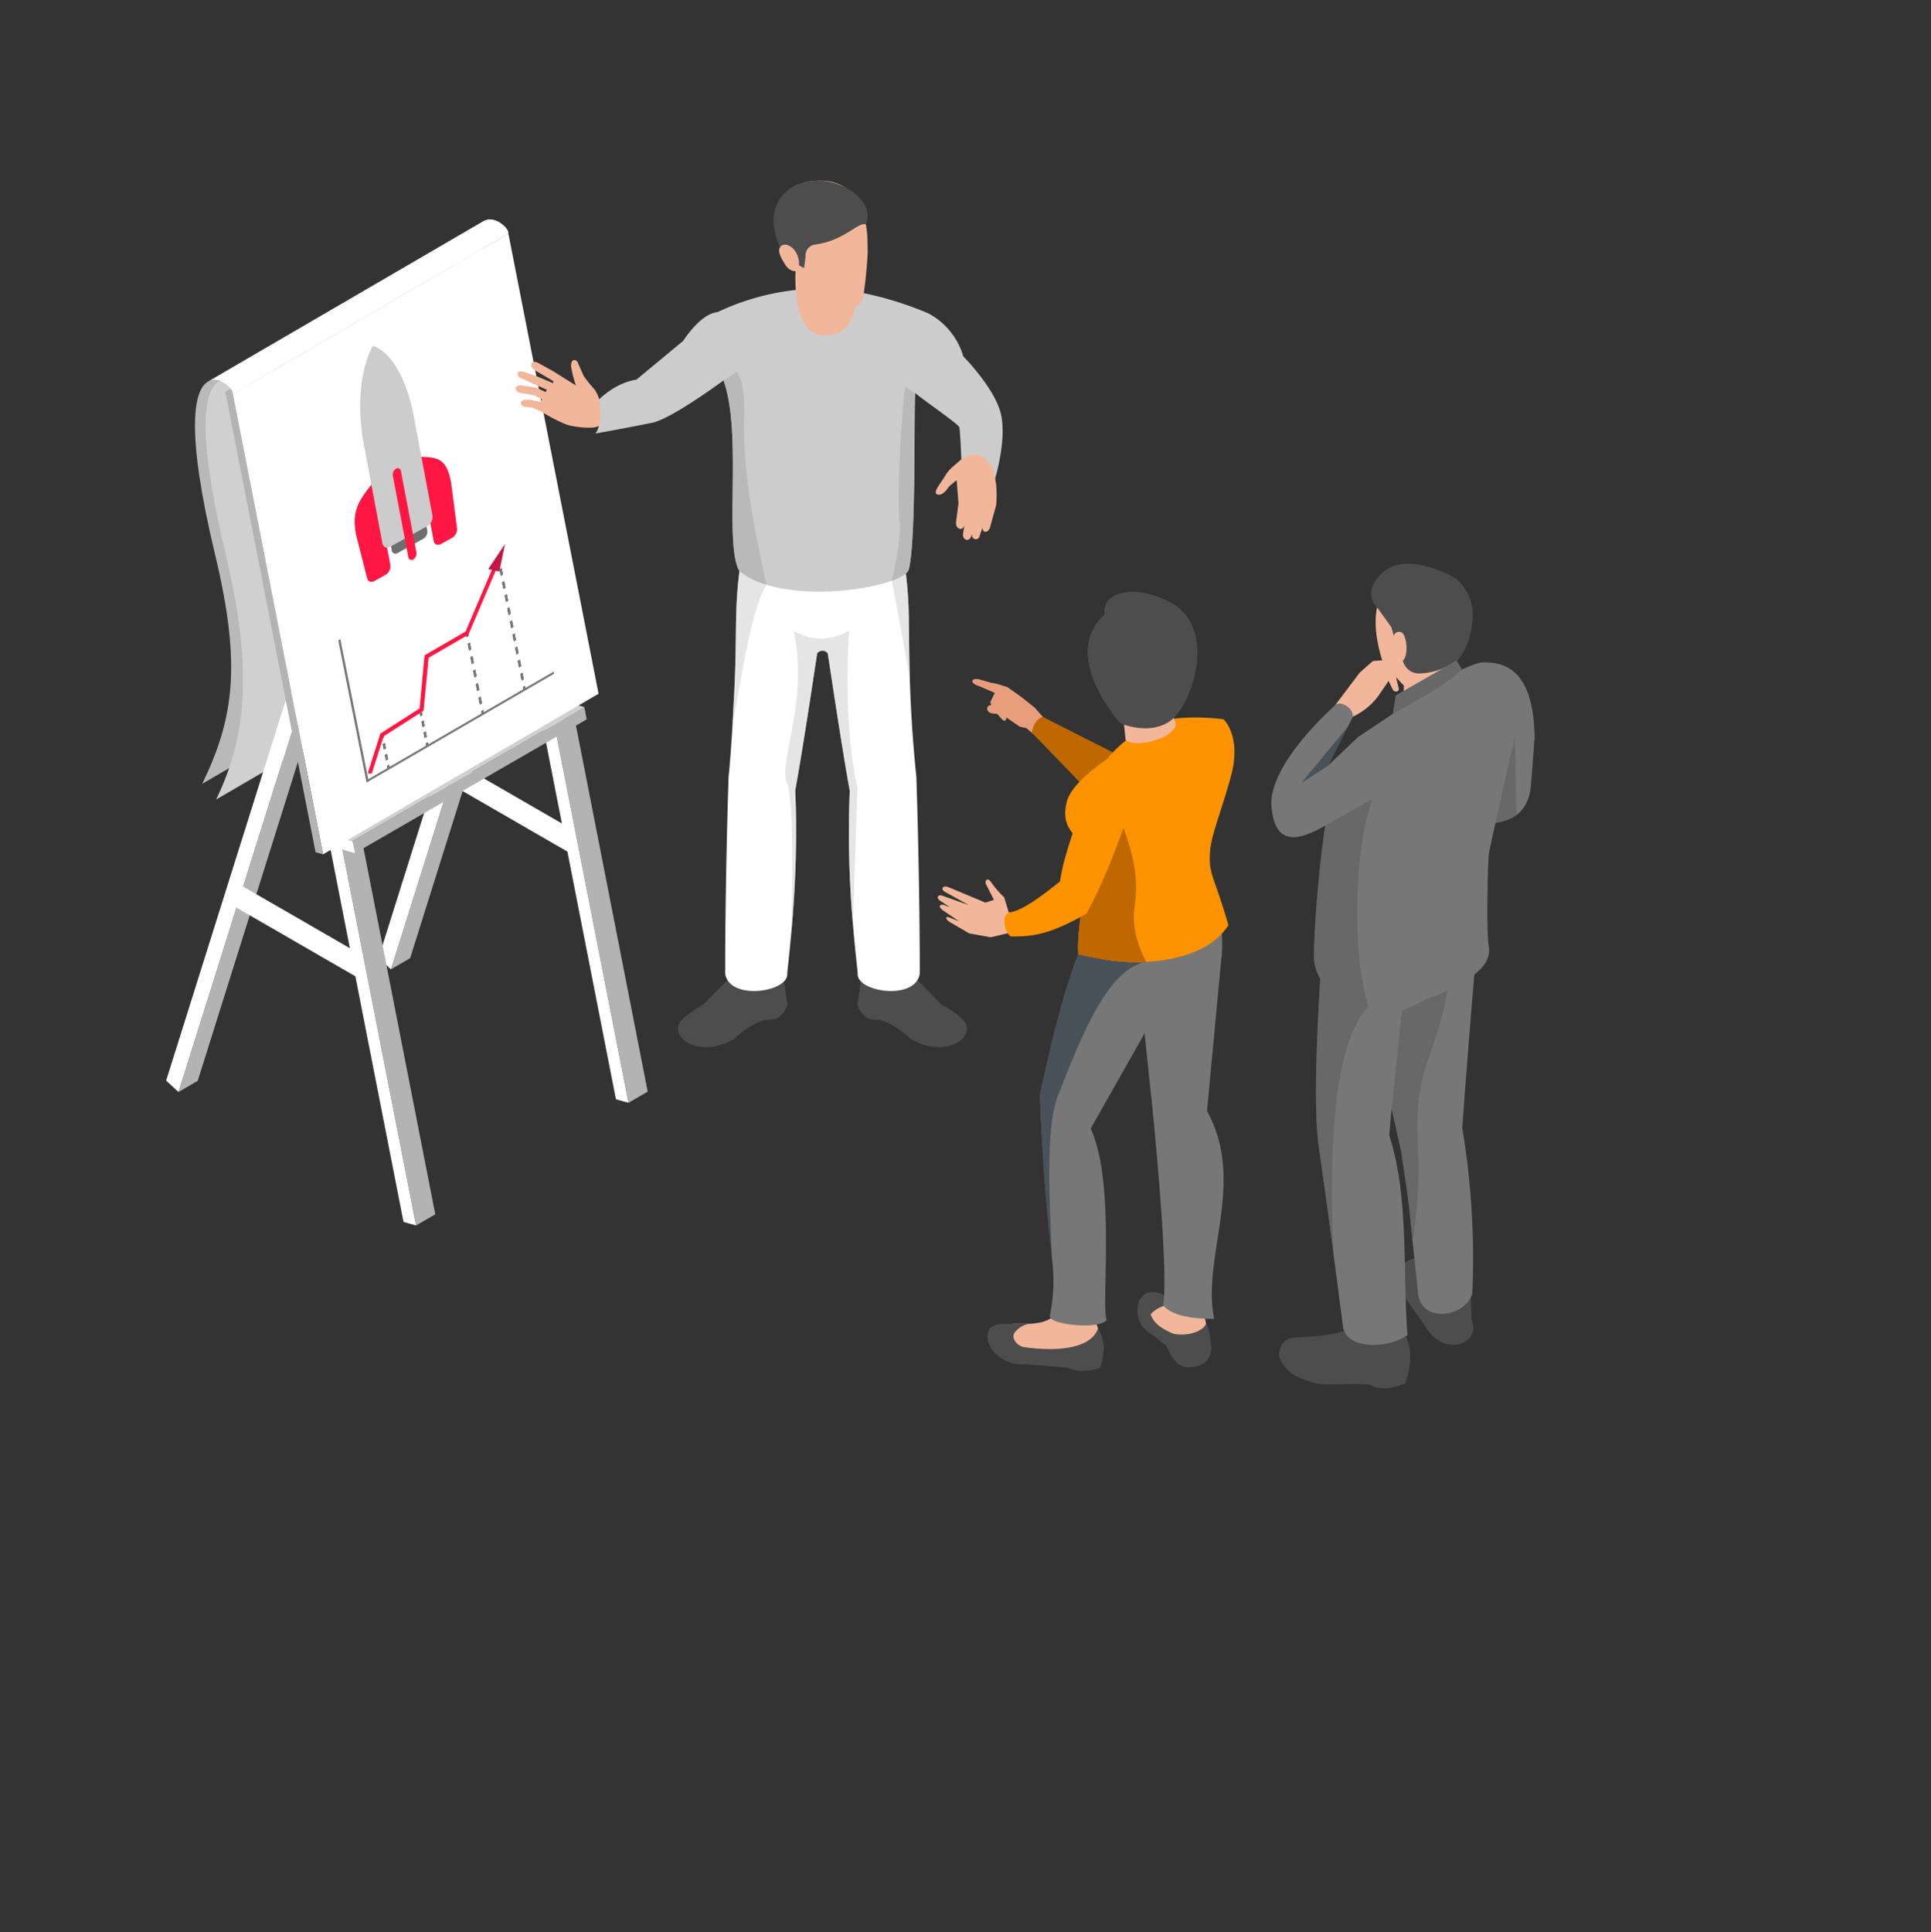 <svg xmlns="http://www.w3.org/2000/svg" xmlns:xlink="http://www.w3.org/1999/xlink" width="587" height="587.302" viewBox="0 100 587 587.302">
  <rect x="0" y="100" width="587" height="587.302" fill="#333333" stroke="none"/>
  <defs>
    <linearGradient id="linear-gradient" y1="0.445" x2="1" y2="0.447" gradientUnits="objectBoundingBox">
      <stop offset="0" stop-color="#b41064"/>
      <stop offset="0.355" stop-color="#ed2243"/>
      <stop offset="0.818" stop-color="#fd8424"/>
      <stop offset="1" stop-color="#ff9720"/>
    </linearGradient>
    <clipPath id="clip-path">
      <rect id="Rechteck_14650" data-name="Rechteck 14650" width="1884" height="587.302" rx="40" transform="translate(8 1297)" fill="url(#linear-gradient)"/>
    </clipPath>
    <clipPath id="clip-path-2">
      <rect id="Rechteck_14692" data-name="Rechteck 14692" width="416" height="367.115" fill="none"/>
    </clipPath>
    <clipPath id="clip-path-4">
      <rect id="Rechteck_14663" data-name="Rechteck 14663" width="81.813" height="262.334" fill="none"/>
    </clipPath>
    <clipPath id="clip-path-6">
      <rect id="Rechteck_14651" data-name="Rechteck 14651" width="28.237" height="117.659" fill="none"/>
    </clipPath>
    <clipPath id="clip-path-7">
      <rect id="Rechteck_14652" data-name="Rechteck 14652" width="6.568" height="7.093" fill="none"/>
    </clipPath>
    <clipPath id="clip-path-8">
      <rect id="Rechteck_14653" data-name="Rechteck 14653" width="9.667" height="4.487" fill="none"/>
    </clipPath>
    <clipPath id="clip-path-9">
      <rect id="Rechteck_14654" data-name="Rechteck 14654" width="43.211" height="122.293" fill="none"/>
    </clipPath>
    <clipPath id="clip-path-10">
      <rect id="Rechteck_14655" data-name="Rechteck 14655" width="9.379" height="6.679" fill="none"/>
    </clipPath>
    <clipPath id="clip-path-11">
      <rect id="Rechteck_14656" data-name="Rechteck 14656" width="5.952" height="3.936" fill="none"/>
    </clipPath>
    <clipPath id="clip-path-12">
      <rect id="Rechteck_14657" data-name="Rechteck 14657" width="54.34" height="258.935" fill="none"/>
    </clipPath>
    <clipPath id="clip-path-13">
      <rect id="Rechteck_14658" data-name="Rechteck 14658" width="41.121" height="122.715" fill="none"/>
    </clipPath>
    <clipPath id="clip-path-14">
      <rect id="Rechteck_14659" data-name="Rechteck 14659" width="9.652" height="4.474" fill="none"/>
    </clipPath>
    <clipPath id="clip-path-16">
      <rect id="Rechteck_14661" data-name="Rechteck 14661" width="33.258" height="143.295" fill="none"/>
    </clipPath>
    <clipPath id="clip-path-17">
      <rect id="Rechteck_14676" data-name="Rechteck 14676" width="127.808" height="262.333" fill="none"/>
    </clipPath>
    <clipPath id="clip-path-19">
      <rect id="Rechteck_14664" data-name="Rechteck 14664" width="28.238" height="117.658" fill="none"/>
    </clipPath>
    <clipPath id="clip-path-20">
      <rect id="Rechteck_14665" data-name="Rechteck 14665" width="71.143" height="44.376" fill="none"/>
    </clipPath>
    <clipPath id="clip-path-21">
      <rect id="Rechteck_14666" data-name="Rechteck 14666" width="74.242" height="41.768" fill="none"/>
    </clipPath>
    <clipPath id="clip-path-22">
      <rect id="Rechteck_14667" data-name="Rechteck 14667" width="43.211" height="122.292" fill="none"/>
    </clipPath>
    <clipPath id="clip-path-23">
      <rect id="Rechteck_14668" data-name="Rechteck 14668" width="9.379" height="6.68" fill="none"/>
    </clipPath>
    <clipPath id="clip-path-25">
      <rect id="Rechteck_14670" data-name="Rechteck 14670" width="54.341" height="258.936" fill="none"/>
    </clipPath>
    <clipPath id="clip-path-27">
      <rect id="Rechteck_14672" data-name="Rechteck 14672" width="9.653" height="4.473" fill="none"/>
    </clipPath>
    <clipPath id="clip-path-29">
      <rect id="Rechteck_14674" data-name="Rechteck 14674" width="33.257" height="143.293" fill="none"/>
    </clipPath>
    <clipPath id="clip-path-30">
      <rect id="Rechteck_14677" data-name="Rechteck 14677" width="5.498" height="41.667" fill="none"/>
    </clipPath>
    <clipPath id="clip-path-31">
      <rect id="Rechteck_14678" data-name="Rechteck 14678" width="10.3" height="55.379" fill="none"/>
    </clipPath>
    <clipPath id="clip-path-32">
      <rect id="Rechteck_14679" data-name="Rechteck 14679" width="21.954" height="92.574" fill="none"/>
    </clipPath>
    <clipPath id="clip-path-33">
      <rect id="Rechteck_14680" data-name="Rechteck 14680" width="13.919" height="8.834" fill="none"/>
    </clipPath>
    <clipPath id="clip-path-34">
      <rect id="Rechteck_14681" data-name="Rechteck 14681" width="32.369" height="93.271" fill="none"/>
    </clipPath>
    <clipPath id="clip-path-35">
      <rect id="Rechteck_14682" data-name="Rechteck 14682" width="12.627" height="26.644" fill="none"/>
    </clipPath>
    <clipPath id="clip-path-36">
      <rect id="Rechteck_14683" data-name="Rechteck 14683" width="12.668" height="9.391" fill="none"/>
    </clipPath>
    <clipPath id="clip-path-37">
      <rect id="Rechteck_14684" data-name="Rechteck 14684" width="18.351" height="83.254" fill="none"/>
    </clipPath>
    <clipPath id="clip-path-38">
      <rect id="Rechteck_14685" data-name="Rechteck 14685" width="50.224" height="113.745" fill="none"/>
    </clipPath>
    <clipPath id="clip-path-39">
      <rect id="Rechteck_14686" data-name="Rechteck 14686" width="20.187" height="68.417" fill="none"/>
    </clipPath>
    <clipPath id="clip-path-40">
      <rect id="Rechteck_14687" data-name="Rechteck 14687" width="14.189" height="17.183" fill="none"/>
    </clipPath>
    <clipPath id="clip-path-41">
      <rect id="Rechteck_14688" data-name="Rechteck 14688" width="14.732" height="69.322" fill="none"/>
    </clipPath>
    <clipPath id="clip-path-42">
      <rect id="Rechteck_14689" data-name="Rechteck 14689" width="8.352" height="66.886" fill="none"/>
    </clipPath>
    <clipPath id="clip-path-43">
      <rect id="Rechteck_14690" data-name="Rechteck 14690" width="20.986" height="16.102" fill="none"/>
    </clipPath>
  </defs>
  <g id="Gruppe_maskieren_16" data-name="Gruppe maskieren 16" transform="translate(-8 -1297)" clip-path="url(#clip-path)">
    <g id="Gruppe_44862" data-name="Gruppe 44862" transform="translate(58.5 1451.885)">
      <g id="Gruppe_44984" data-name="Gruppe 44984" clip-path="url(#clip-path-2)">
        <g id="Gruppe_44983" data-name="Gruppe 44983">
          <g id="Gruppe_44982" data-name="Gruppe 44982" clip-path="url(#clip-path-2)">
            <path id="Pfad_31096" data-name="Pfad 31096" d="M96.905,60.4c8.045,33.544,5.743,49.731-3.918,69.675l-83.742,48.8C18.894,158.929,21.2,142.742,13.15,109.2,3.993,71,6.758,59.073,10.984,56.631c3.472-2.024,7.914,2.334,7.566,3.771L90.872,18.273c-.456,7.889.958,20.987,6.033,42.128" transform="translate(1.728 4.482)" fill="#b9b9b9"/>
            <path id="Pfad_31097" data-name="Pfad 31097" d="M99.5,60.4c8.045,33.544,6.741,54.508-2.921,74.452l-83.742,48.8c9.65-19.946,10.955-40.908,2.911-74.452C6.588,71,9.353,59.073,13.579,56.631c3.472-2.024,7.915,2.334,7.566,3.771L93.467,18.273c-.455,7.889.959,20.987,6.033,42.128" transform="translate(2.365 4.482)" fill="#d0d0d0"/>
            <g id="Gruppe_44900" data-name="Gruppe 44900" transform="translate(64.575 17.986)">
              <g id="Gruppe_44899" data-name="Gruppe 44899">
                <g id="Gruppe_44898" data-name="Gruppe 44898" clip-path="url(#clip-path-4)">
                  <g id="Gruppe_44897" data-name="Gruppe 44897" style="isolation: isolate">
                    <g id="Gruppe_44896" data-name="Gruppe 44896">
                      <g id="Gruppe_44895" data-name="Gruppe 44895" clip-path="url(#clip-path-4)">
                        <g id="Gruppe_44864" data-name="Gruppe 44864" transform="translate(53.576 144.674)">
                          <g id="Gruppe_44863" data-name="Gruppe 44863">
                            <g id="Gruppe_44862-2" data-name="Gruppe 44862" clip-path="url(#clip-path-6)">
                              <path id="Pfad_31098" data-name="Pfad 31098" d="M117.269,248.279l5.847-3.4L100.724,130.62l-5.847,3.4Z" transform="translate(-94.878 -130.62)" fill="#b3b3b3"/>
                            </g>
                          </g>
                        </g>
                        <g id="Gruppe_44867" data-name="Gruppe 44867" transform="translate(56.665 142.061)">
                          <g id="Gruppe_44866" data-name="Gruppe 44866" transform="translate(0 0)">
                            <g id="Gruppe_44865" data-name="Gruppe 44865" clip-path="url(#clip-path-7)">
                              <path id="Pfad_31099" data-name="Pfad 31099" d="M98.08,135.615l5.847-3.4-.722-3.7-5.845,3.4Z" transform="translate(-97.358 -128.521)" fill="#b3b3b3"/>
                            </g>
                          </g>
                        </g>
                        <g id="Gruppe_44870" data-name="Gruppe 44870" transform="translate(52.844 140.972)">
                          <g id="Gruppe_44869" data-name="Gruppe 44869" transform="translate(0 0)">
                            <g id="Gruppe_44868" data-name="Gruppe 44868" clip-path="url(#clip-path-8)">
                              <path id="Pfad_31100" data-name="Pfad 31100" d="M98.111,132.133l5.847-3.4-3.822-1.088-5.847,3.4Z" transform="translate(-94.29 -127.647)" fill="#d0d0d0"/>
                            </g>
                          </g>
                        </g>
                        <g id="Gruppe_44873" data-name="Gruppe 44873" transform="translate(3.756 99.471)">
                          <g id="Gruppe_44872" data-name="Gruppe 44872">
                            <g id="Gruppe_44871" data-name="Gruppe 44871" clip-path="url(#clip-path-9)">
                              <path id="Pfad_31101" data-name="Pfad 31101" d="M54.872,216.613l5.847-3.4L98.082,94.322l-5.845,3.4Z" transform="translate(-54.872 -94.321)" fill="#b3b3b3"/>
                            </g>
                          </g>
                        </g>
                        <g id="Gruppe_44876" data-name="Gruppe 44876" transform="translate(37.482 95.652)">
                          <g id="Gruppe_44875" data-name="Gruppe 44875">
                            <g id="Gruppe_44874" data-name="Gruppe 44874" clip-path="url(#clip-path-10)">
                              <path id="Pfad_31102" data-name="Pfad 31102" d="M85.487,97.933l5.847-3.4L87.8,91.253l-5.847,3.4Z" transform="translate(-81.954 -91.254)" fill="#aa9e88"/>
                            </g>
                          </g>
                        </g>
                        <g id="Gruppe_44879" data-name="Gruppe 44879" transform="translate(41.015 98.934)">
                          <g id="Gruppe_44878" data-name="Gruppe 44878">
                            <g id="Gruppe_44877" data-name="Gruppe 44877" clip-path="url(#clip-path-11)">
                              <path id="Pfad_31103" data-name="Pfad 31103" d="M84.9,97.825l5.847-3.4-.106-.539-5.847,3.4Z" transform="translate(-84.791 -93.889)" fill="#b3b3b3"/>
                            </g>
                          </g>
                        </g>
                        <g id="Gruppe_44882" data-name="Gruppe 44882" transform="translate(21.627 3.398)">
                          <g id="Gruppe_44881" data-name="Gruppe 44881">
                            <g id="Gruppe_44880" data-name="Gruppe 44880" clip-path="url(#clip-path-12)">
                              <path id="Pfad_31104" data-name="Pfad 31104" d="M73.028,18.248l-3.806-1.076L88.61,116.1l31.146,158.928,3.806,1.075-22.39-114.261,3.811,1.082-.721-3.7-3.822-1.088Z" transform="translate(-69.222 -17.172)" fill="#fff"/>
                            </g>
                          </g>
                        </g>
                        <g id="Gruppe_44885" data-name="Gruppe 44885" transform="translate(0 99.049)">
                          <g id="Gruppe_44884" data-name="Gruppe 44884">
                            <g id="Gruppe_44883" data-name="Gruppe 44883" clip-path="url(#clip-path-13)">
                              <path id="Pfad_31105" data-name="Pfad 31105" d="M89.337,93.982,51.855,213.224l3.756,3.473L92.976,97.8l-.106-.539Z" transform="translate(-51.855 -93.982)" fill="#fff"/>
                            </g>
                          </g>
                        </g>
                        <g id="Gruppe_44888" data-name="Gruppe 44888" transform="translate(21.627)">
                          <g id="Gruppe_44887" data-name="Gruppe 44887">
                            <g id="Gruppe_44886" data-name="Gruppe 44886" clip-path="url(#clip-path-14)">
                              <path id="Pfad_31106" data-name="Pfad 31106" d="M73.028,18.917l5.847-3.4-3.806-1.076-5.847,3.4Z" transform="translate(-69.222 -14.443)" fill="#545454"/>
                            </g>
                          </g>
                        </g>
                        <g id="Gruppe_44891" data-name="Gruppe 44891" transform="translate(21.627)">
                          <g id="Gruppe_44890" data-name="Gruppe 44890">
                            <g id="Gruppe_44889" data-name="Gruppe 44889" clip-path="url(#clip-path-14)">
                              <path id="Pfad_31107" data-name="Pfad 31107" d="M73.028,18.917l5.847-3.4-3.806-1.076-5.847,3.4Z" transform="translate(-69.222 -14.443)" fill="#363636"/>
                            </g>
                          </g>
                        </g>
                        <g id="Gruppe_44894" data-name="Gruppe 44894" transform="translate(25.432 1.076)">
                          <g id="Gruppe_44893" data-name="Gruppe 44893">
                            <g id="Gruppe_44892" data-name="Gruppe 44892" clip-path="url(#clip-path-16)">
                              <path id="Pfad_31108" data-name="Pfad 31108" d="M99.689,158.6l5.847-3.4L78.124,15.308l-5.847,3.4Z" transform="translate(-72.278 -15.307)" fill="#b3b3b3"/>
                            </g>
                          </g>
                        </g>
                      </g>
                    </g>
                  </g>
                </g>
              </g>
            </g>
            <path id="Pfad_31109" data-name="Pfad 31109" d="M107.55,164.933a15.487,15.487,0,0,1,.026-1.736,7.075,7.075,0,0,0-1.352-1.04L70.352,141.445c-2.09-1.207-3.786-.491-3.786,1.6a7.854,7.854,0,0,0,3.786,5.971l35.872,20.71a3.407,3.407,0,0,0,2.285.534,20.414,20.414,0,0,1-.959-5.33" transform="translate(16.328 34.552)" fill="#fff"/>
            <g id="Gruppe_44939" data-name="Gruppe 44939" transform="translate(0 55.269)">
              <g id="Gruppe_44938" data-name="Gruppe 44938">
                <g id="Gruppe_44937" data-name="Gruppe 44937" clip-path="url(#clip-path-17)">
                  <g id="Gruppe_44936" data-name="Gruppe 44936" style="isolation: isolate">
                    <g id="Gruppe_44935" data-name="Gruppe 44935">
                      <g id="Gruppe_44934" data-name="Gruppe 44934" clip-path="url(#clip-path-17)">
                        <g id="Gruppe_44903" data-name="Gruppe 44903" transform="translate(53.576 144.674)">
                          <g id="Gruppe_44902" data-name="Gruppe 44902">
                            <g id="Gruppe_44901" data-name="Gruppe 44901" clip-path="url(#clip-path-19)">
                              <path id="Pfad_31110" data-name="Pfad 31110" d="M65.414,278.218l5.847-3.4L48.869,160.559l-5.847,3.4Z" transform="translate(-43.023 -160.559)" fill="#b3b3b3"/>
                            </g>
                          </g>
                        </g>
                        <g id="Gruppe_44906" data-name="Gruppe 44906" transform="translate(56.665 104.778)">
                          <g id="Gruppe_44905" data-name="Gruppe 44905">
                            <g id="Gruppe_44904" data-name="Gruppe 44904" clip-path="url(#clip-path-20)">
                              <path id="Pfad_31111" data-name="Pfad 31111" d="M46.225,172.9l70.421-40.68-.722-3.7L45.5,169.2Z" transform="translate(-45.504 -128.521)" fill="#b3b3b3"/>
                            </g>
                          </g>
                        </g>
                        <g id="Gruppe_44909" data-name="Gruppe 44909" transform="translate(52.844 103.689)">
                          <g id="Gruppe_44908" data-name="Gruppe 44908">
                            <g id="Gruppe_44907" data-name="Gruppe 44907" clip-path="url(#clip-path-21)">
                              <path id="Pfad_31112" data-name="Pfad 31112" d="M46.256,169.415l70.421-40.68-3.822-1.088-70.42,40.68Z" transform="translate(-42.435 -127.647)" fill="#d0d0d0"/>
                            </g>
                          </g>
                        </g>
                        <g id="Gruppe_44912" data-name="Gruppe 44912" transform="translate(3.757 99.471)">
                          <g id="Gruppe_44911" data-name="Gruppe 44911">
                            <g id="Gruppe_44910" data-name="Gruppe 44910" clip-path="url(#clip-path-22)">
                              <path id="Pfad_31113" data-name="Pfad 31113" d="M3.017,246.552l5.847-3.4L46.227,124.26l-5.847,3.4Z" transform="translate(-3.017 -124.26)" fill="#b3b3b3"/>
                            </g>
                          </g>
                        </g>
                        <g id="Gruppe_44915" data-name="Gruppe 44915" transform="translate(37.483 95.651)">
                          <g id="Gruppe_44914" data-name="Gruppe 44914">
                            <g id="Gruppe_44913" data-name="Gruppe 44913" clip-path="url(#clip-path-23)">
                              <path id="Pfad_31114" data-name="Pfad 31114" d="M33.632,127.871l5.847-3.4-3.533-3.283-5.847,3.4Z" transform="translate(-30.099 -121.192)" fill="#aa9e88"/>
                            </g>
                          </g>
                        </g>
                        <g id="Gruppe_44918" data-name="Gruppe 44918" transform="translate(41.015 98.932)">
                          <g id="Gruppe_44917" data-name="Gruppe 44917">
                            <g id="Gruppe_44916" data-name="Gruppe 44916" clip-path="url(#clip-path-11)">
                              <path id="Pfad_31115" data-name="Pfad 31115" d="M33.042,127.764l5.847-3.4-.106-.539-5.847,3.4Z" transform="translate(-32.936 -123.827)" fill="#b3b3b3"/>
                            </g>
                          </g>
                        </g>
                        <g id="Gruppe_44921" data-name="Gruppe 44921" transform="translate(21.627 3.397)">
                          <g id="Gruppe_44920" data-name="Gruppe 44920">
                            <g id="Gruppe_44919" data-name="Gruppe 44919" clip-path="url(#clip-path-25)">
                              <path id="Pfad_31116" data-name="Pfad 31116" d="M21.173,48.186,17.367,47.11l19.388,98.934L67.9,304.97l3.806,1.076L49.316,191.784l3.811,1.082-.722-3.7-3.821-1.088Z" transform="translate(-17.367 -47.11)" fill="#fff"/>
                            </g>
                          </g>
                        </g>
                        <g id="Gruppe_44924" data-name="Gruppe 44924" transform="translate(0 99.048)">
                          <g id="Gruppe_44923" data-name="Gruppe 44923">
                            <g id="Gruppe_44922" data-name="Gruppe 44922" clip-path="url(#clip-path-13)">
                              <path id="Pfad_31117" data-name="Pfad 31117" d="M37.482,123.92,0,243.162l3.756,3.473L41.121,127.741l-.106-.539Z" transform="translate(0 -123.92)" fill="#fff"/>
                            </g>
                          </g>
                        </g>
                        <g id="Gruppe_44927" data-name="Gruppe 44927" transform="translate(21.627)">
                          <g id="Gruppe_44926" data-name="Gruppe 44926">
                            <g id="Gruppe_44925" data-name="Gruppe 44925" clip-path="url(#clip-path-27)">
                              <path id="Pfad_31118" data-name="Pfad 31118" d="M21.173,48.855l5.847-3.4-3.807-1.076-5.845,3.4Z" transform="translate(-17.367 -44.382)" fill="#545454"/>
                            </g>
                          </g>
                        </g>
                        <g id="Gruppe_44930" data-name="Gruppe 44930" transform="translate(21.627)">
                          <g id="Gruppe_44929" data-name="Gruppe 44929">
                            <g id="Gruppe_44928" data-name="Gruppe 44928" clip-path="url(#clip-path-27)">
                              <path id="Pfad_31119" data-name="Pfad 31119" d="M21.173,48.855l5.847-3.4-3.807-1.076-5.845,3.4Z" transform="translate(-17.367 -44.382)" fill="#363636"/>
                            </g>
                          </g>
                        </g>
                        <g id="Gruppe_44933" data-name="Gruppe 44933" transform="translate(25.433 1.076)">
                          <g id="Gruppe_44932" data-name="Gruppe 44932">
                            <g id="Gruppe_44931" data-name="Gruppe 44931" clip-path="url(#clip-path-29)">
                              <path id="Pfad_31120" data-name="Pfad 31120" d="M47.834,188.539l5.847-3.4L26.27,45.246l-5.847,3.4Z" transform="translate(-20.423 -45.246)" fill="#b3b3b3"/>
                            </g>
                          </g>
                        </g>
                      </g>
                    </g>
                  </g>
                </g>
              </g>
            </g>
            <path id="Pfad_31121" data-name="Pfad 31121" d="M16.736,61.841l83.75-48.8L98.207,12.4,14.457,61.2Z" transform="translate(3.546 3.042)" fill="#b3b3b3"/>
            <path id="Pfad_31122" data-name="Pfad 31122" d="M43.709,201.617l83.75-48.8-27.421-139.9-83.75,48.8Z" transform="translate(3.995 3.169)" fill="#fff"/>
            <path id="Pfad_31123" data-name="Pfad 31123" d="M16.736,52.23l-2.279-.645,27.421,139.9,2.279.645Z" transform="translate(3.546 12.653)" fill="#b3b3b3"/>
            <path id="Pfad_31124" data-name="Pfad 31124" d="M54.861,193.043a6.514,6.514,0,0,0-1-.73L17.993,171.6a4.321,4.321,0,0,0-1.471-.553,13.914,13.914,0,0,1-1.129,2.973,13.9,13.9,0,0,1-.6,1.518,8.343,8.343,0,0,0,3.2,3.635l35.872,20.71a3.059,3.059,0,0,0,2.692.427,20.339,20.339,0,0,1-1.7-7.27" transform="translate(3.628 41.957)" fill="#fff"/>
            <path id="Pfad_31125" data-name="Pfad 31125" d="M93.761,10.114C93.748,10.1,10.2,58.779,10.2,58.779c3.484-2.011,7.925,2.346,7.579,3.783L90.1,20.434l11.433-6.669c.347-1.472-4.274-5.962-7.769-3.651" transform="translate(2.501 2.322)" fill="#fff"/>
            <path id="Pfad_31126" data-name="Pfad 31126" d="M188,93.7a5.263,5.263,0,0,1-.2.5,12.8,12.8,0,0,1-4.057,4.961,21.885,21.885,0,0,1-2.25,1.487c-9.319,5.382-24.423,5.382-33.762,0a17.6,17.6,0,0,1-4.5-3.636,11.13,11.13,0,0,1-1.527-2.249,8.451,8.451,0,0,1,.9-9.239,16.552,16.552,0,0,1,5.122-4.38c9.34-5.362,24.444-5.362,33.762,0a16.628,16.628,0,0,1,5.223,4.52A8.569,8.569,0,0,1,188,93.7" transform="translate(34.523 18.919)" fill="#cde8ff"/>
            <path id="Pfad_31127" data-name="Pfad 31127" d="M144.622,184.2,140.832,197l-8.2,8.287s-5.808,3.131-7.213,5.56c-2.763,4.769,6.459,10.885,16.626,4.859,0,0,6.153-6.15,11.424-5.9,3.009.143,4.769-4.268,4.769-4.268s-1.129-9.416-2.133-11.424.126-9.916.126-9.916Z" transform="translate(30.643 45.183)" fill="#4d4d4d"/>
            <path id="Pfad_31128" data-name="Pfad 31128" d="M182.375,184.2l3.789,12.8,8.2,8.287s5.807,3.131,7.213,5.56c2.762,4.769-6.459,10.885-16.627,4.859,0,0-6.152-6.15-11.424-5.9-3.009.143-4.769-4.268-4.769-4.268s1.129-9.416,2.133-11.424-.125-9.916-.125-9.916Z" transform="translate(41.394 45.183)" fill="#4d4d4d"/>
            <path id="Pfad_31129" data-name="Pfad 31129" d="M195.612,219.533c-1.416,8.189-19.234,5.5-18.862-.093.047-.463-.719-6.218-1.437-14.94a316.457,316.457,0,0,1-.975-40.67c-2.645-14.57-6.148-38.536-6.7-41.807a2.035,2.035,0,0,0-3.179,0c-.533,3.271-4.06,27.237-6.7,41.807.371,7.424.349,14.778.139,21.622-.255,8.607-.834,16.356-1.392,22.3-.626,6.89-1.183,11.3-1.159,11.692.395,5.591-17.447,8.282-18.862.093-.068-.487,0-28.768,1.021-59.9.511-4.989.905-10.835,1.207-16.032.232-4.175.417-7.91.557-10.509.163-3.317.255-6.218.325-8.885.278-11.067-.07-17.424,1.3-27.817.046-.395.116-.79.163-1.183.092-.7.186-1.346.3-1.973.092-.719.208-1.369.3-1.971.07-.395.116-.79.186-1.137l.093-.534.255-1.415,1.415.024,2.877.07,19.581.533,21.227-.557,1.23-.046,1.415-.024.233,1.415.092.534A130.286,130.286,0,0,1,192.317,112v.511c.07,4.408.07,10.138.279,17.331.255,8.05.766,17.91,1.995,29.789,1.021,31.135,1.091,59.415,1.021,59.9" transform="translate(33.472 21.629)" fill="#fff"/>
            <g id="Gruppe_44942" data-name="Gruppe 44942" transform="translate(220.57 109.804)" opacity="0.5" style="mix-blend-mode: multiply;isolation: isolate">
              <g id="Gruppe_44941" data-name="Gruppe 44941">
                <g id="Gruppe_44940" data-name="Gruppe 44940" clip-path="url(#clip-path-30)">
                  <path id="Pfad_31130" data-name="Pfad 31130" d="M182.621,129.842c-2.436-14.059-5.5-29.835-5.5-29.835l.187-11.763c1.508-.046.928-.024,2.645-.07l.232,1.416.093.533A130.4,130.4,0,0,1,182.342,112v.511c.07,4.408.07,10.139.279,17.331" transform="translate(-177.123 -88.175)" fill="#ccc"/>
                </g>
              </g>
            </g>
            <g id="Gruppe_44945" data-name="Gruppe 44945" transform="translate(172.175 109.804)" opacity="0.5" style="mix-blend-mode: multiply;isolation: isolate">
              <g id="Gruppe_44944" data-name="Gruppe 44944">
                <g id="Gruppe_44943" data-name="Gruppe 44943" clip-path="url(#clip-path-31)">
                  <path id="Pfad_31131" data-name="Pfad 31131" d="M148.561,101.191c-4.965,8.7-7.54,28.675-10.3,42.364.232-4.131.417-7.865.557-10.464.163-3.317.255-6.216.325-8.885.278-11.067-.07-17.423,1.3-27.817.047-.394.117-.788.163-1.183.092-.695.186-1.345.3-1.971.092-.72.208-1.369.3-1.973.07-.394.116-.788.186-1.137l.093-.533.255-1.416,1.415.024,2.877.07Z" transform="translate(-138.261 -88.175)" fill="#ccc"/>
                </g>
              </g>
            </g>
            <g id="Gruppe_44948" data-name="Gruppe 44948" transform="translate(188.196 136.809)" opacity="0.5" style="mix-blend-mode: multiply;isolation: isolate">
              <g id="Gruppe_44947" data-name="Gruppe 44947">
                <g id="Gruppe_44946" data-name="Gruppe 44946" clip-path="url(#clip-path-32)">
                  <path id="Pfad_31132" data-name="Pfad 31132" d="M173.081,157.537l-1.375,41.65a318.631,318.631,0,0,1-.971-40.666c-2.631-14.59-6.152-38.549-6.7-41.809a3.3,3.3,0,0,0-1.588-.782,3.393,3.393,0,0,0-1.6.782c-.533,3.26-4.053,27.22-6.7,41.809.367,7.408.356,14.768.143,21.607-.262,8.616-.842,16.368-1.387,22.306,0,0,1.4-40.618-1.293-46.355s6.792-25.18,2.051-46.218a16.232,16.232,0,0,0,16.89,0s-2.062,27.882,2.524,47.676" transform="translate(-151.126 -109.861)" fill="#ccc"/>
                </g>
              </g>
            </g>
            <path id="Pfad_31133" data-name="Pfad 31133" d="M199.078,34.044l-3.062,14.245-.951,4.385-.347,1.648c.232,0,.254,1.461.092,3.828,0,.116-.024.255-.024.394-.417,7.981.3,44.057-1.9,53.129a3.114,3.114,0,0,1-1.3,1.577,15.76,15.76,0,0,1-3.92,1.926c-8.584,3.086-25.868,4.987-38.095,1.183a24.143,24.143,0,0,1-8.213-4.107c-4.686-8.1.766-40.507-4.477-56.909-.117-.372-.233-.72-.325-1.067-.395-1.276-.743-2.506-1-3.666-.3-1.253-.534-2.436-.72-3.573-1.438-8.492-.162-13.5-.162-13.5a74.461,74.461,0,0,1,31.157-7.192c16.565,0,33.246,7.7,33.246,7.7" transform="translate(32.907 6.462)" fill="#ccc"/>
            <path id="Pfad_31134" data-name="Pfad 31134" d="M162.69,9.595s9.839-2.011,9.93,16.341c.077,15.6-3.812,18.8-10.647,18.768-3.378-.016-8.485-3.163-8.363-17.6.113-13.342,3.275-17.648,9.081-17.51" transform="translate(37.679 2.338)" fill="#f2b79a"/>
            <g id="Gruppe_44951" data-name="Gruppe 44951" transform="translate(196.277 33.323)" opacity="0.5" style="mix-blend-mode: multiply;isolation: isolate">
              <g id="Gruppe_44950" data-name="Gruppe 44950">
                <g id="Gruppe_44949" data-name="Gruppe 44949" clip-path="url(#clip-path-33)">
                  <path id="Pfad_31135" data-name="Pfad 31135" d="M157.615,27.406s3.514,9.291,9.743,8.077c5.015-.978,4.113-8.723,4.113-8.723Z" transform="translate(-157.615 -26.759)" fill="#f2b79a"/>
                </g>
              </g>
            </g>
            <path id="Pfad_31136" data-name="Pfad 31136" d="M154.8,23.746s1.788,7.139,4.984,10.224A19.325,19.325,0,0,0,170.007,38.7c1.939.1,3.466-.07,4.726-1.547s2.032-15.066,2.032-15.066c-.036-5.249-.125-6.833-.747-9.753-.919-4.3-4.035-13.844-16.579-12.125a12.088,12.088,0,0,0-10.584,10.568c-.626,4.234,2.765,11.771,2.765,11.771Z" transform="translate(36.494 0)" fill="#f2b79a"/>
            <path id="Pfad_31137" data-name="Pfad 31137" d="M151.6,23.42l5.956,3.179.45-3.563a3.349,3.349,0,0,1,2.694-3.558c8.977-1.1,13.227-6.929,15.635-6.18,2.926-7.306-7.26-13.549-14.94-13.291-9.327.314-13.1,6.573-13.117,12.1C148.266,17.13,151.6,23.42,151.6,23.42" transform="translate(36.372 0)" fill="#4d4d4d"/>
            <path id="Pfad_31138" data-name="Pfad 31138" d="M149.991,16.32c-1.05,1.395.542,3.87,1.6,5.554,1.225,1.943,3.4,2.122,3.757,1.545a6.292,6.292,0,0,0,.217-3.251c-.8-3.992-4.3-5.54-5.575-3.848" transform="translate(36.707 3.837)" fill="#f2b79a"/>
            <path id="Pfad_31139" data-name="Pfad 31139" d="M198.9,121.8l3.417,1,1.316.228c1.772.406,2.242.7,3.713,1.078l4.042,2.845,4.31,3.406,2.435,2.773,10.48,7.462-3.762,6.464s-10-9.149-10.033-9.165c-.117-.056-1.519-1.327-1.519-1.327l-2.053-.457-4.129-2.827c-.078,1.127-.517,1.345-1.387.463l-2.474-2.73-.968-2.309,1.391-2.863L198.9,123.78c-3.179-1-2.248-2.529,0-1.984" transform="translate(48.285 29.848)" fill="#f2b79a"/>
            <path id="Pfad_31140" data-name="Pfad 31140" d="M207.531,126.59l-1.437,1.215-3.071.385-1.129.167c-2.288.116-1.538,2.445.131,2.5l1.42.137,3.113-.031,1.6.344,2.476,2.159L212.257,128Z" transform="translate(49.171 31.052)" fill="#f2b79a"/>
            <path id="Pfad_31141" data-name="Pfad 31141" d="M198.9,121.8l3.417,1,1.316.228c1.772.406,2.242.7,3.713,1.078l4.042,2.845,4.31,3.406,2.435,2.773,10.48,7.462-3.762,6.464s-10-9.149-10.033-9.165c-.117-.056-1.519-1.327-1.519-1.327l-2.053-.457-4.129-2.827c-.078,1.127-.517,1.345-1.387.463l-2.474-2.73-.968-2.309,1.391-2.863L198.9,123.78c-3.179-1-2.248-2.529,0-1.984" transform="translate(48.285 29.848)" fill="#e99e7b"/>
            <path id="Pfad_31142" data-name="Pfad 31142" d="M207.531,126.59l-1.437,1.215-3.071.385-1.129.167c-2.288.116-1.538,2.445.131,2.5l1.42.137,3.113-.031,1.6.344,2.476,2.159L212.257,128Z" transform="translate(49.171 31.052)" fill="#e99e7b"/>
            <path id="Pfad_31143" data-name="Pfad 31143" d="M214.592,130.873c-1.721.621-2.75,2.326-3.315,4.761l16.052,16.607,14.168,7.448,29.9-9.052-1.763-16.252-32.035,8.14Z" transform="translate(51.825 32.102)" fill="#bf6800"/>
            <path id="Pfad_31144" data-name="Pfad 31144" d="M247.284,272.787a7.927,7.927,0,0,1-.538,1.965c-2.2-.782-4.179-.574-5.735,1.491l-1.737,2.715,7.472,6.406h7.62l3.366-3.258-1.41-7.144a22.735,22.735,0,0,1-9.038-2.174" transform="translate(58.692 66.913)" fill="#f2b79a"/>
            <path id="Pfad_31145" data-name="Pfad 31145" d="M257.96,280.958c-1.057,2.335-5.479,3.854-9.906,3.04-4.024-1.783-5.953-3.271-6.95-5.918a8.734,8.734,0,0,1,6.087-2.892l.6-1.421-3.215-1.822c-3.289-1.459-5.508-.465-7.058,2.063-1.168,4.707.273,7.842,3.529,9.88l4.885,3.746c1.889,4.626,3.992,7,7.764,6.461,4.119-.593,5.59-2.245,5.843-5.742-.207-2.66-.384-5.559-1.583-7.4" transform="translate(58.164 66.54)" fill="#4d4d4d"/>
            <path id="Pfad_31146" data-name="Pfad 31146" d="M257.951,236.473l4.471-47.671-24.04,18.616,2.968,28.132c1.588,16.174,4.779,51.109,3.245,60.013,3.428,4.113,12.508,4.121,15.5,4.113-3.8-19.26,9.828-41.37-2.141-63.2" transform="translate(58.473 46.312)" fill="#777"/>
            <path id="Pfad_31147" data-name="Pfad 31147" d="M212.2,279.922h-4.777L204,283.017l3.421,6.026,25.149-1.955.694-5.753-1.64-4.451a42.7,42.7,0,0,1-10.422-1.393c-1.194,3-4.472,4.245-9,4.432" transform="translate(50.041 67.576)" fill="#f2b79a"/>
            <path id="Pfad_31148" data-name="Pfad 31148" d="M245.752,214.512l-17.013,30.06c7.667,16.651,3.127,53.54,4.844,58.212-2.346,3.034-18.292,1.412-17.222-1.468a52.549,52.549,0,0,0,.648-16.843c-.782-8.392-2.574-20.942-3.72-50.087,3.548-16.575,7.326-31.815,11.808-43.24a80.226,80.226,0,0,1,3.393-7.61l38.873-5.894c5.818,25.749-8.144,31.262-21.611,36.869" transform="translate(52.318 43.575)" fill="#777"/>
            <path id="Pfad_31149" data-name="Pfad 31149" d="M205.131,279.049c-5.085.139-4.995,3.584-4.235,6.081,1.32,3.362,5.53,6.116,9.23,6.189,4.228.085,14.658,1.086,14.658,1.086,3.793,1.517,6.576,1.04,9.957.077,1.393-4.334,1.7-8.292-.62-12.021-2.388,6.406-12.84,6.974-22.367,5.693-2.182-.293-4.248-2.748-2.936-4.517a7.14,7.14,0,0,1,4.239-2.589Z" transform="translate(49.185 68.449)" fill="#4d4d4d"/>
            <g id="Gruppe_44954" data-name="Gruppe 44954" transform="translate(265.606 234.721)" opacity="0.5" style="mix-blend-mode: multiply;isolation: isolate">
              <g id="Gruppe_44953" data-name="Gruppe 44953">
                <g id="Gruppe_44952" data-name="Gruppe 44952" clip-path="url(#clip-path-34)">
                  <path id="Pfad_31150" data-name="Pfad 31150" d="M245.657,191.234c-11.33,1.869-19.379,21.229-27.218,41.619-3.28,9.727-2.326,29.946-1.431,48.905-.781-8.335-2.574-20.886-3.72-50.031,3.548-16.575,7.325-31.815,11.808-43.24Z" transform="translate(-213.288 -188.487)" fill="#1a2d39"/>
                </g>
              </g>
            </g>
            <path id="Pfad_31151" data-name="Pfad 31151" d="M263.431,173.217c-.108,5.906,1.286,5.994,5.667,20.945-4.665,7.324-14.45,10.571-24.956,11.159-.523.022-.872.044-1.243.066-.806.044-1.613.044-2.418.044a66.321,66.321,0,0,1-12.292-1.417.657.657,0,0,1-.218-.044c-1.5-.305-3.03-.633-4.534-1-.567-9.48,3.27-21.773,2.266-30.273q-.065-.523-.13-1.046c-.066-.328-.131-.676-.218-1.025,0,0-.611-.654-1.461-1.765-2.158-2.92-5.622-5.035-3.989-12.031,1.417-6.124,12.27-13.077,12.27-13.077A35.6,35.6,0,0,1,247.5,132.613c7.585-2.767,20.116-1.024,20.116-1.024s5.558,5.143,2.268,17.2c-3.532,12.967-6.344,18.263-6.452,24.431" transform="translate(53.837 32.145)" fill="#fd9300"/>
            <path id="Pfad_31152" data-name="Pfad 31152" d="M243.375,200.682a11.276,11.276,0,0,0-1.243.065c-.806.044-1.613.044-2.418.044a66.323,66.323,0,0,1-12.292-1.416.657.657,0,0,1-.218-.044c-1.5-.305-3.03-.633-4.534-1-.567-9.48,3.27-21.774,2.268-30.273l-.131-1.046c-.066-.327-.131-.676-.218-1.025,0,0-.611-.654-1.461-1.766l9.35-14.254c8,18.875,8.5,25.609,7.258,34.523-1.133,8.173,3.64,16.194,3.64,16.194" transform="translate(54.605 36.785)" fill="#bf6800"/>
            <path id="Pfad_31153" data-name="Pfad 31153" d="M230.114,107.255s-14.259,9.842,4.537,33.013c0,0,12.962,5.875,19.12-4.819s7.453-26.248-3.889-32.082-21.064-2.593-19.768,3.889" transform="translate(55.175 24.608)"/>
            <path id="Pfad_31154" data-name="Pfad 31154" d="M233.065,126.164l1.452,13.585c3.275,2.708,15.5-.79,15.2-5l-3.9-11.27Z" transform="translate(57.169 30.288)" fill="#f2b79a"/>
            <path id="Pfad_31155" data-name="Pfad 31155" d="M230.114,107.255s-14.259,9.842,4.537,33.013c0,0,12.962,5.875,19.12-4.819s7.453-26.248-3.889-32.082-21.064-2.593-19.768,3.889" transform="translate(55.175 24.608)" fill="#4d4d4d"/>
            <path id="Pfad_31156" data-name="Pfad 31156" d="M211.569,186.476l-7.152,1.676-6.5-1.178-6.02-3.527c-1.26-.868-1.268-1.767-.01-1.321l2.946,1.162-4.53-3.067c-1.968-1.279-1.506-2.235-.027-1.868l1.755.644-2.667-1.766c-1.629-.969-1.091-2.1.3-1.745l8.2,2.919-7.38-4.091c-1.269-.791-.667-1.885.812-1.518l11.55,4.817,2.6-.822-2.369-4.676c-.577-1.2.426-2.229,1.391-.867a30.123,30.123,0,0,0,4.087,4.771l1.413,4.659,5.06-.517.169,5.07Z" transform="translate(46.204 41.847)" fill="#f2b79a"/>
            <path id="Pfad_31157" data-name="Pfad 31157" d="M228.9,150.177c-1,7.767-6.01,17.872-7.343,27.636-6,4.725-11.243,8.773-15.566,9.493-2.294.829-1.479,5.685.54,7.213,7.662.232,13.086-1.3,23.038-6.893,4.29-7.629,8.111-17.273,12.172-28.557,4.359-15.824-11.341-20.806-12.84-8.891" transform="translate(50.188 35.22)" fill="#fd9300"/>
            <path id="Pfad_31158" data-name="Pfad 31158" d="M338.407,140.723,337.244,155.6c-.517,4.159-2.161,6.756-4.32,8.37-3.674,2.773-8.862,2.7-12.627,2.823a21.184,21.184,0,0,0-2.826.228l-1.144-16.941,6.667-32.455c11.554-.375,15.3,9.665,15.413,23.1" transform="translate(77.593 28.849)" fill="#777"/>
            <g id="Gruppe_44957" data-name="Gruppe 44957" transform="translate(397.89 168.995)" opacity="0.5" style="mix-blend-mode: multiply;isolation: isolate">
              <g id="Gruppe_44956" data-name="Gruppe 44956">
                <g id="Gruppe_44955" data-name="Gruppe 44955" clip-path="url(#clip-path-35)">
                  <path id="Pfad_31159" data-name="Pfad 31159" d="M332.142,159.528c-3.674,2.773-8.861,2.7-12.627,2.823v-9.58l12.091-17.064Z" transform="translate(-319.515 -135.707)" fill="#595959"/>
                </g>
              </g>
            </g>
            <path id="Pfad_31160" data-name="Pfad 31160" d="M305.945,124.424l-2.076-2.245.8,3.288a.744.744,0,0,1-.193.94.959.959,0,0,1-1.276-.072,1.089,1.089,0,0,1-.255-.345l-1.294-2.643-1.633,2.415-1.5,2.2a20.221,20.221,0,0,1-7.71,6.265l-2.789,3.765-2.791.568.158-7.768,7.536-9.985,1.872-1.628,2.082-1.831,4.391-.335,3.647,2.6,2.383,3.7c.605,1.217-.6,1.953-1.354,1.111" transform="translate(69.964 28.703)" fill="#f2b79a"/>
            <g id="Gruppe_44960" data-name="Gruppe 44960" transform="translate(364.759 145.719)" opacity="0.5" style="mix-blend-mode: multiply;isolation: isolate">
              <g id="Gruppe_44959" data-name="Gruppe 44959">
                <g id="Gruppe_44958" data-name="Gruppe 44958" clip-path="url(#clip-path-36)">
                  <path id="Pfad_31161" data-name="Pfad 31161" d="M304.06,124.424l-2.076-2.245.8,3.288a.744.744,0,0,1-.193.94l-1.276-.072a1.089,1.089,0,0,1-.255-.345l-1.294-2.643-1.633,2.415-4.872-3.016-.354-3.564,2.082-1.831,4.391-.335,3.647,2.6,2.383,3.7c.605,1.217-.6,1.953-1.354,1.111" transform="translate(-292.91 -117.016)" fill="#f2b79a"/>
                </g>
              </g>
            </g>
            <path id="Pfad_31162" data-name="Pfad 31162" d="M306.553,263.1c-6.254,1.3-7.259,6.17-4.875,10.4l7.042,9.967c2.641,4.591,6.192,6.748,10.833,5.971,4.17-1.721,4.735-4.468,3.575-7.706l-.232-6.914-4.21-12.8Z" transform="translate(73.708 64.27)" fill="#4d4d4d"/>
            <path id="Pfad_31163" data-name="Pfad 31163" d="M327.8,174.06s-.052.519-.156,1.5c-.208,2.515-.7,8.013-1.349,14.808-1.737,19.062-4.357,53.4-4.382,54.927a243.282,243.282,0,0,1,3.034,50.312c-2.1,7.183-15.612,9.31-16.519-.285L306.746,279.2c0-.077-1.323-12.577-1.323-12.577l-2.1-14.237-2.8-12.526-1.167-5.213c-.026-.156-3.684-21.628-3.684-21.628l-1.659-4.3.207-1.3,5.187-32.054,17.4-.8,4.382-.182Z" transform="translate(72.119 42.696)" fill="#777"/>
            <g id="Gruppe_44963" data-name="Gruppe 44963" transform="translate(371.341 238.669)" opacity="0.5" style="mix-blend-mode: multiply;isolation: isolate">
              <g id="Gruppe_44962" data-name="Gruppe 44962">
                <g id="Gruppe_44961" data-name="Gruppe 44961" clip-path="url(#clip-path-37)">
                  <path id="Pfad_31164" data-name="Pfad 31164" d="M309.506,223.27c-2.723,8.766-2.463,18.049-1.945,27.1.415,7.263-1.323,25.415-1.841,24.507,0-.077-1.324-12.577-1.324-12.577l-2.1-14.237-2.8-12.526-1.167-5.213c-.336-5.887-.1-16.8,1.583-22.251,2.412-7.728,8.376-14.86,16.338-16.415,1.659,9.077-4.02,22.821-6.743,31.613" transform="translate(-298.196 -191.657)" fill="#595959"/>
                </g>
              </g>
            </g>
            <path id="Pfad_31165" data-name="Pfad 31165" d="M310.067,284.446c2.533,4.269,1.369,11.394-.125,14.622-4.413,1.66-8.112,1.99-10.681.232-8.346-.5-13.012.615-17.306-.605-4.564-1.3-7.677-2.671-10.016-7.233A4.935,4.935,0,0,1,276,285.045c6.934-.284,13.156-.851,16.552-2.552l5.92-10.818,10.747,8.474Z" transform="translate(66.636 66.64)" fill="#4d4d4d"/>
            <path id="Pfad_31166" data-name="Pfad 31166" d="M306.847,210.393c-.315,2.8-3.943,36.427-3.857,38.076,6.18,19.057,3.943,42.742,5.549,60.537-5.391,4.043-18.368,4.774-19.616-2.452l-2.882-22c-.015-.144-.059-.445-.059-.445l-.1-.79-1.1-8.545-3.312-23.543c-2.365-17.922,1.377-62.509,2.366-77.221l27.989-3.3a.873.873,0,0,0,.03.387,1.154,1.154,0,0,0,.057.215c1.118,3.685,17.866,5.089,18.052,8.961.359,7.93-1.5,21.552-22.942,30.04-.057.029-.115.044-.172.072" transform="translate(68.853 41.876)" fill="#777"/>
            <g id="Gruppe_44966" data-name="Gruppe 44966" transform="translate(349.544 212.606)" opacity="0.5" style="mix-blend-mode: multiply;isolation: isolate">
              <g id="Gruppe_44965" data-name="Gruppe 44965">
                <g id="Gruppe_44964" data-name="Gruppe 44964" clip-path="url(#clip-path-38)">
                  <path id="Pfad_31167" data-name="Pfad 31167" d="M330.916,176.382c-.208,2.515-.7,8.013-1.349,14.808q-.7.467-1.478.934c-5.16,3.06-12.318,6.224-21.448,9.855a36.435,36.435,0,0,0-9.154,6.25c-8.766,8.531-13.485,30.212-11.437,76.244a2.182,2.182,0,0,1-.077-.362l-.078-.778-1.115-8.559-3.32-23.547c-2.36-17.92,1.375-62.5,2.386-77.2l27.982-3.294a.6.6,0,0,0,.026.364.757.757,0,0,0,.052.233c.518,1.737,6.432,2.827,12.551,3.864,2.2.389,4.436.778,6.458,1.193" transform="translate(-280.692 -170.728)" fill="#595959"/>
                </g>
              </g>
            </g>
            <path id="Pfad_31168" data-name="Pfad 31168" d="M301.784,137.706l.9-21.529,13.736-6.291,3.473,17.569Z" transform="translate(74.025 26.954)" fill="#f2b79a"/>
            <path id="Pfad_31169" data-name="Pfad 31169" d="M339.7,146.827s-5.312,23.734-6.264,28.606c-.441,2.274-.859,24.245-.139,28.1,1.113,5.731-4.153,9.188-9.256,12.087-8.214,4.71-18.491,7.518-27.237,6.451-.6-.07-1.207-.139-1.787-.255a21.549,21.549,0,0,1-5.243-1.6,18.3,18.3,0,0,1-6.009-4.291c-.255-.3-.511-.6-.743-.882a13.638,13.638,0,0,1-2.829-8.793c.232-12.853,2.807-42.41,6.356-52.595,1.973-5.66,4.339-10.3,7.1-13.386l20.369-13.6c7.193-4.431,10.046-7.1,16.7-9.025,9.952-.812,13.5,15.428,8.979,29.186" transform="translate(68.729 28.849)" fill="#777"/>
            <path id="Pfad_31170" data-name="Pfad 31170" d="M305.745,129.072l-3.594-1.555a9.18,9.18,0,0,1-5.17-5.85c-1.381-4.72-2.9-12.412-.361-18,3.915-8.62,9.239-10.543,17.711-7.478s11.658,9.46,9.058,18.835-4.976,8.079-4.976,8.079Z" transform="translate(72.423 23.259)" fill="#f2b79a"/>
            <path id="Pfad_31171" data-name="Pfad 31171" d="M295.977,106.8l4.32,5.994,1.4,4.974,1.435,2.075.648,3.035a5.053,5.053,0,0,0,5.134,3.992,20.01,20.01,0,0,0,11.178-3.879s3.382-2.2,4.732-10.768-3.542-13.493-5.838-14.767-14.5-7.177-21.007-1.538c-7.214,6.249-2,10.883-2,10.883" transform="translate(72.154 22.939)" fill="#4d4d4d"/>
            <path id="Pfad_31172" data-name="Pfad 31172" d="M301.475,110.143a1.6,1.6,0,0,1,1.137.658,3.675,3.675,0,0,1,.56,1.227,10.679,10.679,0,0,1,.2,5.153,3.328,3.328,0,0,1-.477,1.254,1.424,1.424,0,0,1-1.128.646,1.441,1.441,0,0,1-1.1-.63,3.7,3.7,0,0,1-.519-1.194c-.41-1.425-1.828-7.276,1.326-7.113" transform="translate(73.459 27.016)" fill="#f2b79a"/>
            <g id="Gruppe_44969" data-name="Gruppe 44969" transform="translate(348.921 182.496)" opacity="0.5" style="mix-blend-mode: multiply;isolation: isolate">
              <g id="Gruppe_44968" data-name="Gruppe 44968">
                <g id="Gruppe_44967" data-name="Gruppe 44967" clip-path="url(#clip-path-39)">
                  <path id="Pfad_31173" data-name="Pfad 31173" d="M296.807,214.965c-.6-.07-1.207-.139-1.787-.255a21.547,21.547,0,0,1-5.243-1.6,18.332,18.332,0,0,1-6.009-4.293c-.255-.3-.511-.6-.742-.882a13.63,13.63,0,0,1-2.831-8.793c.232-12.853,2.807-42.41,6.357-52.594l13.827,1.113c-7.748,10-9.28,50.6-3.573,67.3" transform="translate(-280.192 -146.549)" fill="#595959"/>
                </g>
              </g>
            </g>
            <path id="Pfad_31174" data-name="Pfad 31174" d="M296.2,137.8l-9.122,8.676,7.52-14.859c.061-2.959-4.234-5.011-5.423-3.435,0,0-20.464,17.838-19.332,30.843,1.057,12.124,8.272,10.315,16.117,5.839l16.439-9.248c9.286-6.236,7.291-25.09-6.2-17.818" transform="translate(66.179 31.31)" fill="#777"/>
            <g id="Gruppe_44972" data-name="Gruppe 44972" transform="translate(345.041 165.98)" opacity="0.5" style="mix-blend-mode: multiply;isolation: isolate">
              <g id="Gruppe_44971" data-name="Gruppe 44971">
                <g id="Gruppe_44970" data-name="Gruppe 44970" clip-path="url(#clip-path-40)">
                  <path id="Pfad_31175" data-name="Pfad 31175" d="M285.289,145.1l-8.213,5.372,14.189-17.183Z" transform="translate(-277.076 -133.286)" fill="#1a2d39"/>
                </g>
              </g>
            </g>
            <path id="Pfad_31176" data-name="Pfad 31176" d="M53.283,136.132l-.648.376-.194-.976.648-.376Z" transform="translate(12.863 33.153)" fill="#36445f"/>
            <path id="Pfad_31177" data-name="Pfad 31177" d="M54.495,142.219l-.648.376-.329-1.651.648-.376Zm-.658-3.3-.648.376-.329-1.651.648-.376Z" transform="translate(12.966 33.67)" fill="#36445f"/>
            <path id="Pfad_31178" data-name="Pfad 31178" d="M54.759,143.544l-.648.376-.194-.976.648-.376Z" transform="translate(13.225 34.971)" fill="#36445f"/>
            <path id="Pfad_31179" data-name="Pfad 31179" d="M53.283,136.132l-.648.376-.194-.976.648-.376Z" transform="translate(12.863 33.153)" fill="#345f66"/>
            <path id="Pfad_31180" data-name="Pfad 31180" d="M54.495,142.219l-.648.376-.329-1.651.648-.376Zm-.658-3.3-.648.376-.329-1.651.648-.376Z" transform="translate(12.966 33.67)" fill="#777"/>
            <path id="Pfad_31181" data-name="Pfad 31181" d="M54.759,143.544l-.648.376-.194-.976.648-.376Z" transform="translate(13.225 34.971)" fill="#777"/>
            <path id="Pfad_31182" data-name="Pfad 31182" d="M62.738,130.646l-.648.376-.194-.976.648-.376Z" transform="translate(15.183 31.807)" fill="#36445f"/>
            <path id="Pfad_31183" data-name="Pfad 31183" d="M63.95,136.733l-.649.376-.329-1.653.649-.374Zm-.658-3.3-.648.377-.329-1.653.648-.376Z" transform="translate(15.286 32.324)" fill="#36445f"/>
            <path id="Pfad_31184" data-name="Pfad 31184" d="M64.213,138.058l-.648.376-.194-.976.648-.376Z" transform="translate(15.545 33.625)" fill="#36445f"/>
            <path id="Pfad_31185" data-name="Pfad 31185" d="M62.738,130.646l-.648.376-.194-.976.648-.376Z" transform="translate(15.183 31.807)" fill="#777"/>
            <path id="Pfad_31186" data-name="Pfad 31186" d="M63.95,136.733l-.649.376-.329-1.653.649-.374Zm-.658-3.3-.648.377-.329-1.653.648-.376Z" transform="translate(15.286 32.324)" fill="#777"/>
            <path id="Pfad_31187" data-name="Pfad 31187" d="M64.213,138.058l-.648.376-.194-.976.648-.376Z" transform="translate(15.545 33.625)" fill="#777"/>
            <path id="Pfad_31188" data-name="Pfad 31188" d="M73.982,111.3l-.648.376-.194-.976.648-.376Z" transform="translate(17.941 27.062)" fill="#36445f"/>
            <path id="Pfad_31189" data-name="Pfad 31189" d="M77.946,131.22l-.648.376-.408-2.052.648-.376Zm-.816-4.1-.649.376-.408-2.052.649-.376Zm-.817-4.1-.649.376-.408-2.052.649-.376Zm-.817-4.1-.649.376-.407-2.051.648-.376Zm-.817-4.1-.648.376-.408-2.051.648-.376Z" transform="translate(18.059 27.658)" fill="#36445f"/>
            <path id="Pfad_31190" data-name="Pfad 31190" d="M77.745,130.207l-.648.376-.194-.976.648-.376Z" transform="translate(18.864 31.699)" fill="#36445f"/>
            <path id="Pfad_31191" data-name="Pfad 31191" d="M73.982,111.3l-.648.376-.194-.976.648-.376Z" transform="translate(17.941 27.062)" fill="#345f66"/>
            <path id="Pfad_31192" data-name="Pfad 31192" d="M77.946,131.22l-.648.376-.408-2.052.648-.376Zm-.816-4.1-.649.376-.408-2.052.649-.376Zm-.817-4.1-.649.376-.408-2.052.649-.376Zm-.817-4.1-.649.376-.407-2.051.648-.376Zm-.817-4.1-.648.376-.408-2.051.648-.376Z" transform="translate(18.059 27.658)" fill="#777"/>
            <path id="Pfad_31193" data-name="Pfad 31193" d="M77.745,130.207l-.648.376-.194-.976.648-.376Z" transform="translate(18.864 31.699)" fill="#777"/>
            <path id="Pfad_31194" data-name="Pfad 31194" d="M81.743,93.177l-.648.376-.194-.976.648-.376Z" transform="translate(19.845 22.616)" fill="#36445f"/>
            <path id="Pfad_31195" data-name="Pfad 31195" d="M88.75,128.378l-.648.376-.4-1.987.649-.376Zm-.791-3.976-.649.376-.395-1.987.648-.376Zm-.792-3.976-.648.376-.4-1.989.648-.375Zm-.791-3.976-.649.376-.4-1.987.649-.376Zm-.792-3.975-.648.375-.4-1.987.648-.376Zm-.791-3.976-.649.375-.4-1.987.649-.376ZM84,104.522l-.649.375-.395-1.987.648-.376Zm-.791-3.976-.649.376-.4-1.989.649-.375Zm-.792-3.976-.648.376-.4-1.989.648-.376Z" transform="translate(19.961 23.2)" fill="#36445f"/>
            <path id="Pfad_31196" data-name="Pfad 31196" d="M87.937,124.293l-.648.376-.194-.976.648-.376Z" transform="translate(21.364 30.249)" fill="#36445f"/>
            <path id="Pfad_31197" data-name="Pfad 31197" d="M81.743,93.177l-.648.376-.194-.976.648-.376Z" transform="translate(19.845 22.616)" fill="#345f66"/>
            <path id="Pfad_31198" data-name="Pfad 31198" d="M88.75,128.378l-.648.376-.4-1.987.649-.376Zm-.791-3.976-.649.376-.395-1.987.648-.376Zm-.792-3.976-.648.376-.4-1.989.648-.375Zm-.791-3.976-.649.376-.4-1.987.649-.376Zm-.792-3.975-.648.375-.4-1.987.648-.376Zm-.791-3.976-.649.375-.4-1.987.649-.376ZM84,104.522l-.649.375-.395-1.987.648-.376Zm-.791-3.976-.649.376-.4-1.989.649-.375Zm-.792-3.976-.648.376-.4-1.989.648-.376Z" transform="translate(19.961 23.2)" fill="#777"/>
            <path id="Pfad_31199" data-name="Pfad 31199" d="M87.937,124.293l-.648.376-.194-.976.648-.376Z" transform="translate(21.364 30.249)" fill="#777"/>
            <path id="Pfad_31200" data-name="Pfad 31200" d="M50.439,157.231l-1.232-.065,3.857-12.108,11.907-7.627,1.535-16.159,12.448-7.223,8.614-20.2,1.162.257L79.821,115l-12.1,7.021-1.532,16.1-12.138,7.776Z" transform="translate(12.07 23.02)" fill="#ff1744"/>
            <path id="Pfad_31201" data-name="Pfad 31201" d="M82,97.082l1.736-8.4-5.109,7.656Z" transform="translate(19.286 21.753)" fill="#c31744"/>
            <path id="Pfad_31202" data-name="Pfad 31202" d="M107.648,122.429,50.614,155.521l-8.6-43.215.648-.376L51.133,154.5l56.386-32.718Z" transform="translate(10.305 27.456)" fill="#777"/>
            <g id="Gruppe_44975" data-name="Gruppe 44975" transform="translate(167.743 53.498)" opacity="0.75" style="mix-blend-mode: multiply;isolation: isolate">
              <g id="Gruppe_44974" data-name="Gruppe 44974">
                <g id="Gruppe_44973" data-name="Gruppe 44973" clip-path="url(#clip-path-41)">
                  <path id="Pfad_31203" data-name="Pfad 31203" d="M149.434,112.282a24.143,24.143,0,0,1-8.213-4.107c-4.686-8.1.765-40.507-4.478-56.909-.116-.371-.232-.72-.324-1.067-.395-1.276-.743-2.506-1-3.666-.3-1.253-.533-2.436-.719-3.573a8.041,8.041,0,0,1,2.923,1.369,13.015,13.015,0,0,1,4.618,8.236,49.753,49.753,0,0,1,.371,9.651c-.186,16.89,3.224,33.571,6.82,50.066" transform="translate(-134.702 -42.96)" fill="#b3b3b3"/>
                </g>
              </g>
            </g>
            <g id="Gruppe_44978" data-name="Gruppe 44978" transform="translate(220.57 54.751)" opacity="0.75" style="mix-blend-mode: multiply;isolation: isolate">
              <g id="Gruppe_44977" data-name="Gruppe 44977">
                <g id="Gruppe_44976" data-name="Gruppe 44976" clip-path="url(#clip-path-42)">
                  <path id="Pfad_31204" data-name="Pfad 31204" d="M184.524,48.351,184.176,50c.232,0,.254,1.461.092,3.828,0,.116-.024.254-.024.394-.417,7.981.3,44.057-1.9,53.129a3.111,3.111,0,0,1-1.3,1.577,15.772,15.772,0,0,1-3.921,1.926c1.392-5.893,2.761-13.666,2.436-17.239-1.02-11.414,1-39.9,2.019-44.08,1-4.107.72-2.088,3.573-5.243a4.211,4.211,0,0,1,.325-.325Z" transform="translate(-177.123 -43.966)" fill="#b3b3b3"/>
                </g>
              </g>
            </g>
            <path id="Pfad_31205" data-name="Pfad 31205" d="M111.914,60.466s-1.016-5.966-2.77-7.891a41.569,41.569,0,0,1-3.095-3.865l-1.594-3.544c-.578-2.117-2.59-1.7-2.25.776a38.124,38.124,0,0,0,1.42,5.584L96.71,47.186l-4.523-2.5c-2.166-1.233-3.224,1.2-.481,2.55l5.1,2.982-.1.626L91.9,48.792l-4.048-1.413c-2.357-.626-2.549,1.395-.77,2.02l7.7,3.417-.289.721-3.078-1.395-4.076-.584c-2.44-.379-2.8,1.787-.476,2.235l4.022.706,2.5,1.3-.621.719-2.789-.651H88.338c-2.117.171-1.781,2.1.192,2.192l1.828.193,2.6,1.154s5.578,3.376,8.661,4.276a26.978,26.978,0,0,0,7.527.631l2.192-.631Z" transform="translate(20.924 10.744)" fill="#f2b79a"/>
            <path id="Pfad_31206" data-name="Pfad 31206" d="M104.832,69s4.25-.755,9.022-1.662c2.879-.539,5.8-1.11,8.177-1.6,5.019-1.032,16.581-9.145,21.708-12.873,1.587-1.154,5.811-3.793,5.811-3.793a46.56,46.56,0,0,1-.816-6.762c-.261-5.574-3.686-10.46-6.873-10.184-5.189.447-10.393,8.715-10.393,8.715L117.226,52.644c-6.544.955-11.455,6.128-11.455,6.128C107.6,65.147,104.832,69,104.832,69" transform="translate(25.715 7.876)" fill="#ccc"/>
            <path id="Pfad_31207" data-name="Pfad 31207" d="M177.532,34V52.491s6.174,3.746,6.636,4.132c2.817,2.34,13.148,9.423,13.394,10.378.308,1.124.667,10.864.667,10.864.555-.247,2.427,1.315,2.493,1.868,2,16.956,7.629,4.306,7.746,2.8,0,0,3.431-11.1,1.86-19.077s-11.535-17.986-11.535-17.986a21.781,21.781,0,0,0-10.361-12.949Z" transform="translate(43.547 7.978)" fill="#ccc"/>
            <path id="Pfad_31208" data-name="Pfad 31208" d="M194.685,69.185s5.868-6.07,10.363,1.474a30.333,30.333,0,0,1,1.2,5.569,37.775,37.775,0,0,1,0,5.948l-1.924,7c-.682,1.721-2.352,1.453-2.224-.172l-.885,2.6c-.253,1.492-2.574,1.381-2.324-.67l-.293.933c-.653,1.532-2.624,1.163-2.427-1.047l1.32-7.417-.072-3.281.072,3.281-.884,4.972c-.634,1.884-2.654,1.22-2.578-.915l.757-5.784-.56-7.036-2.321,1.926s-1.813,3.129-3.628,2.41c-1.418-.684,1.245-3.494,2.463-5.657,1.081-1.787,2.037-2.515,3.94-4.141" transform="translate(46.085 16.404)" fill="#f2b79a"/>
            <path id="Pfad_31209" data-name="Pfad 31209" d="M55.312,85.235l7.576,37.945,9.746-6-8.7-34.79Z" transform="translate(13.568 20.209)" fill="#fff"/>
            <path id="Pfad_31210" data-name="Pfad 31210" d="M55.292,101.931l-3.169,1.761c-1.037.577-2.041.276-2.285-.681l-3.367-13.2c-1.519-7.888,1.03-10.646,5.519-16.549l4.9,25.722a3.068,3.068,0,0,1-1.6,2.949" transform="translate(11.291 17.97)" fill="#ff1744"/>
            <path id="Pfad_31211" data-name="Pfad 31211" d="M68.6,93.886l3.171-1.761a3.112,3.112,0,0,0,1.611-2.847L71.56,75.221c-1.488-7.905-4.5-7.575-10.164-7.837l4.9,25.723c.2,1.029,1.229,1.379,2.306.78" transform="translate(15.06 16.529)" fill="#ff1744"/>
            <path id="Pfad_31212" data-name="Pfad 31212" d="M64.9,88.609l-7.945,4.413A1.141,1.141,0,0,1,55.2,92.13l-.712-3.736L65.3,82.388l.711,3.736A2.477,2.477,0,0,1,64.9,88.609" transform="translate(13.366 20.209)" fill="#6e6e6e"/>
            <path id="Pfad_31213" data-name="Pfad 31213" d="M63.6,61.444C62,52.883,57.9,42.631,51.236,40.325c-4.644,8.561-4.425,20.81-2.858,29.522l.073.381,5.649,30.01a1.523,1.523,0,0,0,2.341,1.2l11.393-6.329A3.309,3.309,0,0,0,69.317,91.8Z" transform="translate(11.619 9.891)" fill="#ccc"/>
            <path id="Pfad_31214" data-name="Pfad 31214" d="M61.555,97.939a.985.985,0,0,1-1.513-.771L55.343,72.5a2.139,2.139,0,0,1,.958-2.144.986.986,0,0,1,1.514.772l4.7,24.67a2.14,2.14,0,0,1-.959,2.144" transform="translate(13.568 17.219)" fill="#ff1744"/>
            <path id="Pfad_31215" data-name="Pfad 31215" d="M299.475,133.284l.863-5.537,18.447-10.565,1.676,2.7c-4.418,4.32-12.465,8.849-20.986,13.4" transform="translate(73.459 28.744)" fill="#777"/>
            <g id="Gruppe_44981" data-name="Gruppe 44981" transform="translate(372.934 145.926)" opacity="0.5" style="mix-blend-mode: multiply;isolation: isolate">
              <g id="Gruppe_44980" data-name="Gruppe 44980">
                <g id="Gruppe_44979" data-name="Gruppe 44979" clip-path="url(#clip-path-43)">
                  <path id="Pfad_31216" data-name="Pfad 31216" d="M299.475,133.284l.863-5.537,18.447-10.565,1.676,2.7c-4.418,4.32-12.465,8.849-20.986,13.4" transform="translate(-299.475 -117.182)" fill="#595959"/>
                </g>
              </g>
            </g>
          </g>
        </g>
      </g>
    </g>
  </g>
</svg>
